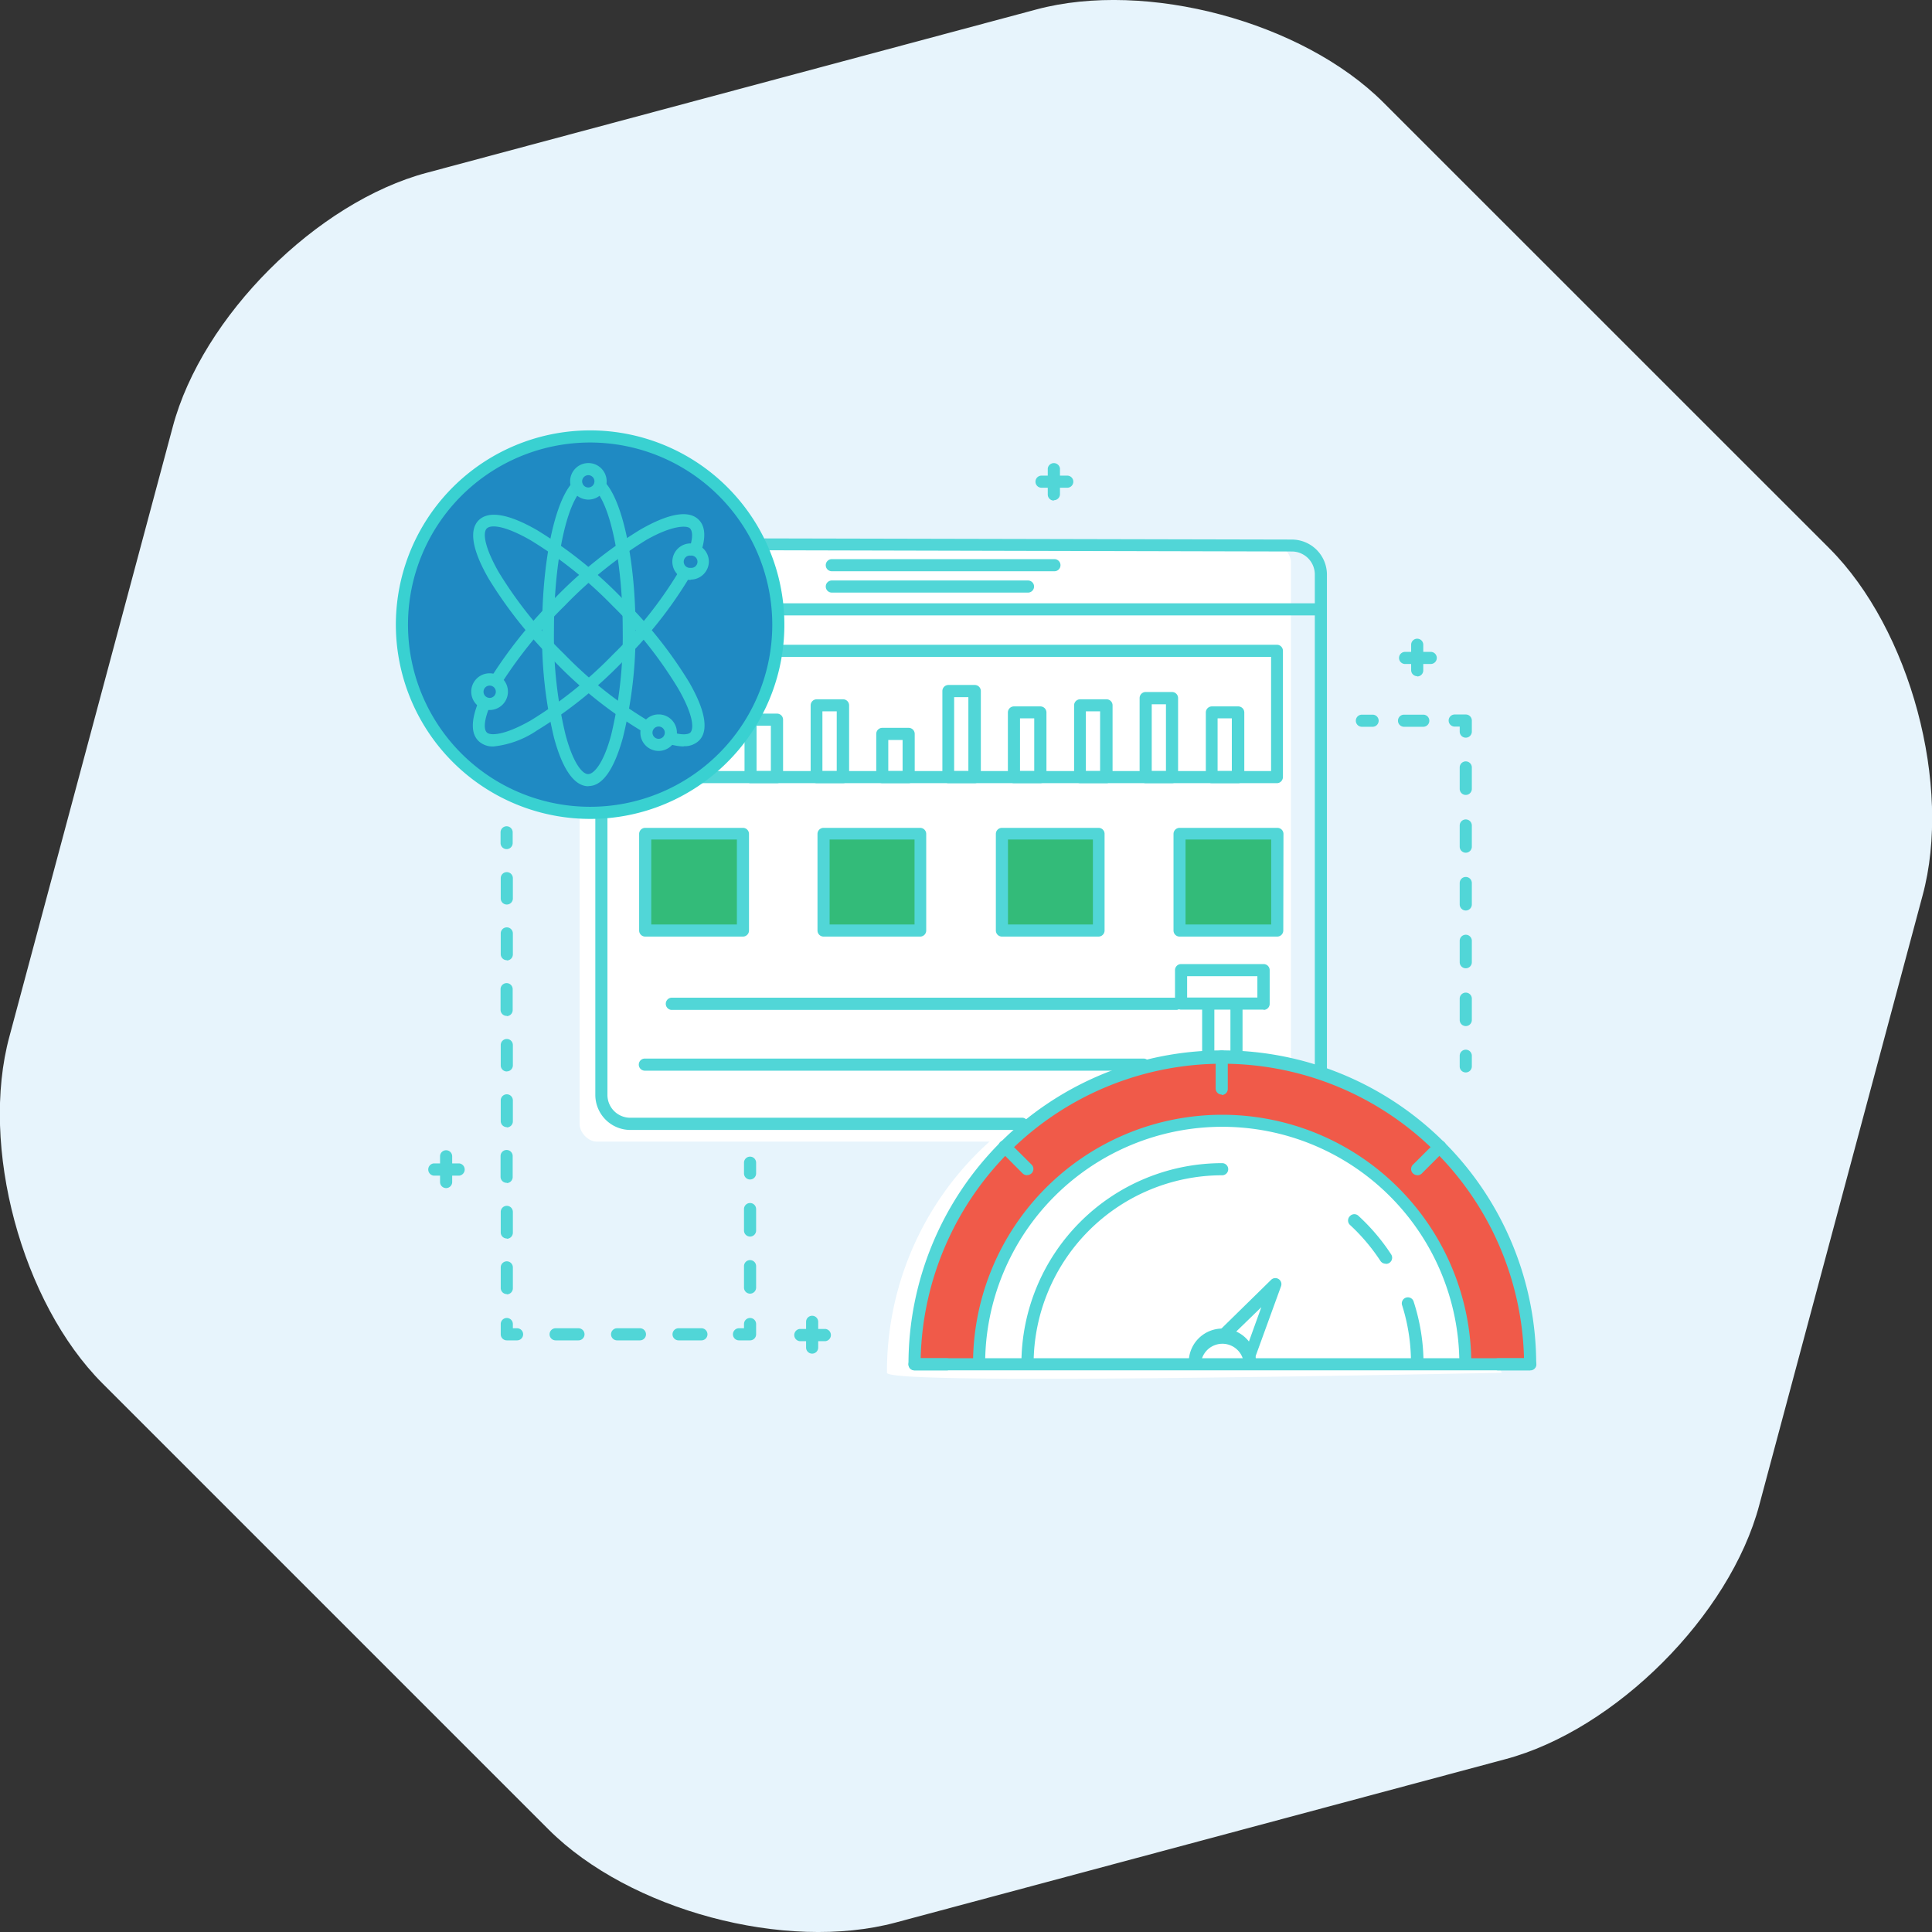 <svg xmlns="http://www.w3.org/2000/svg" viewBox="0 0 220 220"><rect x="0" y="0" width="220" height="220" fill="#333333" stroke="none"/><defs><style>.cls-1{fill:#e7f4fc;}.cls-2{fill:#fff;}.cls-3{fill:#1f8ac3;}.cls-4{fill:#33bb79;}.cls-5{fill:#f05a49;}.cls-6{fill:#51d6d7;}.cls-7{fill:#39d1d1;}.cls-8{fill:#38cfd1;}</style></defs><title>I_2</title><g id="Layer_2" data-name="Layer 2"><g id="Layer_1-2" data-name="Layer 1"><g id="I_2" data-name="I 2"><path id="Fill-1" class="cls-1" d="M11.67,157.53c-9.19-9.19-14-27-10.59-39.53L19.67,48.61C23,36.06,36.06,23,48.61,19.67L118,1.08c12.55-3.37,30.34,1.4,39.53,10.59l50.8,50.79c9.19,9.2,14,27,10.59,39.54l-18.59,69.39C197,183.94,183.94,197,171.39,200.33L102,218.92c-12.55,3.37-30.34-1.4-39.53-10.59Z"/><rect id="Rectangle-7" class="cls-2" x="66" y="62" width="81" height="68" rx="2" ry="2"/><path id="Oval-2" class="cls-2" d="M171,156.32Q155.33,121,136,121a35.17,35.17,0,0,0-35,35.32Q101,157.69,171,156.32Z"/><g id="Group-2"><path id="Fill-9" class="cls-3" d="M67.2,49.7A21.43,21.43,0,1,0,88.63,71.13,21.42,21.42,0,0,0,67.2,49.7"/><polygon id="Fill-18" class="cls-4" points="73.43 106 84.56 106 84.56 94.95 73.43 94.95 73.43 106"/><polygon id="Fill-19" class="cls-4" points="93.74 106 104.79 106 104.79 94.95 93.74 94.95 93.74 106"/><polygon id="Fill-20" class="cls-4" points="114.05 106 125.1 106 125.1 94.95 114.05 94.95 114.05 106"/><polygon id="Fill-21" class="cls-4" points="134.28 106 145.41 106 145.41 94.95 134.28 94.95 134.28 106"/><path id="Fill-27" class="cls-5" d="M139.19,120.27a35.06,35.06,0,0,0-35,35.05h7.37a27.68,27.68,0,0,1,55.36,0h7.37a35.06,35.06,0,0,0-35.05-35"/><path id="Fill-458" class="cls-6" d="M57.71,96.69A.69.69,0,0,1,57,96V94.78a.69.69,0,0,1,1.38,0V96a.69.69,0,0,1-.69.69"/><path id="Fill-459" class="cls-6" d="M57.71,103a.69.69,0,0,1-.69-.69V100a.69.69,0,0,1,1.38,0v2.36A.69.69,0,0,1,57.71,103Zm0,6.34a.69.69,0,0,1-.69-.69v-2.36a.69.69,0,0,1,1.38,0v2.36A.69.69,0,0,1,57.71,109.37Zm0,6.34A.69.69,0,0,1,57,115v-2.36a.69.69,0,0,1,1.38,0V115A.69.69,0,0,1,57.71,115.71Zm0,6.33a.69.69,0,0,1-.69-.69V119a.69.69,0,0,1,1.38,0v2.35A.69.69,0,0,1,57.71,122Zm0,6.34a.69.69,0,0,1-.69-.69v-2.36a.69.69,0,0,1,1.38,0v2.36A.69.69,0,0,1,57.71,128.38Zm0,6.34A.69.69,0,0,1,57,134v-2.36a.69.69,0,0,1,1.38,0V134A.69.69,0,0,1,57.71,134.72Zm0,6.34a.69.69,0,0,1-.69-.69V138a.69.69,0,0,1,1.38,0v2.36A.69.69,0,0,1,57.71,141.06Zm0,6.33a.69.69,0,0,1-.69-.69v-2.35a.69.69,0,0,1,1.38,0v2.35A.69.69,0,0,1,57.71,147.39Z"/><path id="Fill-460" class="cls-6" d="M58.88,152.63H57.71a.69.69,0,0,1-.69-.69v-1.17a.69.69,0,1,1,1.38,0v.48h.48a.69.69,0,0,1,0,1.38"/><path id="Fill-461" class="cls-6" d="M65.87,152.63h-2.6a.69.69,0,0,1,0-1.38h2.6a.69.69,0,0,1,0,1.38Zm7,0h-2.6a.69.69,0,1,1,0-1.38h2.6a.69.69,0,1,1,0,1.38Zm7,0h-2.6a.69.69,0,0,1,0-1.38h2.6a.69.69,0,0,1,0,1.38Z"/><path id="Fill-462" class="cls-6" d="M85.41,152.63H84.15a.69.69,0,1,1,0-1.38h.57v-.48a.69.69,0,1,1,1.38,0v1.17a.69.69,0,0,1-.69.69"/><path id="Fill-463" class="cls-6" d="M85.41,140.81a.69.69,0,0,1-.69-.69v-2.44a.69.69,0,0,1,1.38,0v2.44A.69.69,0,0,1,85.41,140.81Zm0,6.5a.69.69,0,0,1-.69-.69v-2.44a.69.69,0,0,1,1.38,0v2.44A.69.69,0,0,1,85.41,147.31Z"/><path id="Fill-464" class="cls-6" d="M85.41,134.31a.69.69,0,0,1-.69-.69V132.4a.69.69,0,0,1,1.38,0v1.22a.69.69,0,0,1-.69.69"/><path id="Fill-465" class="cls-6" d="M166.91,122.12a.68.68,0,0,1-.69-.69v-1.21a.69.69,0,0,1,1.38,0v1.21a.69.69,0,0,1-.69.69"/><path id="Fill-466" class="cls-6" d="M166.91,90.52a.69.69,0,0,1-.69-.69V87.39a.69.69,0,0,1,1.38,0v2.44A.69.69,0,0,1,166.91,90.52Zm0,6.58a.69.69,0,0,1-.69-.69V94a.69.69,0,0,1,1.38,0v2.44A.69.69,0,0,1,166.91,97.1Zm0,6.58a.69.69,0,0,1-.69-.69v-2.44a.69.69,0,1,1,1.38,0V103A.69.69,0,0,1,166.91,103.68Zm0,6.58a.69.69,0,0,1-.69-.69v-2.44a.69.69,0,1,1,1.38,0v2.44A.69.69,0,0,1,166.91,110.26Zm0,6.58a.69.69,0,0,1-.69-.69v-2.43a.69.69,0,0,1,1.38,0v2.43A.69.69,0,0,1,166.91,116.84Z"/><path id="Fill-467" class="cls-6" d="M166.91,84a.69.69,0,0,1-.69-.69v-.57h-.57a.69.69,0,0,1,0-1.38h1.26a.69.69,0,0,1,.69.69v1.26a.69.69,0,0,1-.69.69"/><path id="Fill-468" class="cls-6" d="M162.07,82.76h-2.19a.69.69,0,0,1,0-1.38h2.19a.69.69,0,0,1,0,1.38"/><path id="Fill-469" class="cls-6" d="M156.3,82.76h-1.22a.69.69,0,1,1,0-1.38h1.22a.69.69,0,0,1,0,1.38"/><path id="Fill-476" class="cls-6" d="M116.49,128.67H71.79a4,4,0,0,1-4-4V93.24a.69.69,0,0,1,1.38,0v31.44a2.6,2.6,0,0,0,2.59,2.6h44.7a.7.7,0,0,1,0,1.39"/><path id="Fill-477" class="cls-6" d="M150.41,122.45a.69.69,0,0,1-.69-.69V65.41a2.62,2.62,0,0,0-2.61-2.61l-59.85-.14a.68.68,0,1,1,0-1.35h0l59.84.13a4,4,0,0,1,4,4v56.35a.69.69,0,0,1-.69.69"/><path id="Fill-478" class="cls-6" d="M150.37,70.08H89a.69.69,0,0,1,0-1.38h61.34a.69.69,0,0,1,0,1.38"/><path id="Fill-479" class="cls-6" d="M120.07,65.05H94.72a.69.69,0,1,1,0-1.38h25.35a.69.69,0,0,1,0,1.38"/><path id="Fill-480" class="cls-6" d="M117.06,67.48H94.72a.69.69,0,1,1,0-1.38h22.34a.69.69,0,1,1,0,1.38"/><path id="Fill-481" class="cls-6" d="M145.44,89.18H79.93a.69.69,0,1,1,0-1.38h64.81l0-13H88.62a.69.69,0,0,1,0-1.38H145.4a.69.69,0,0,1,.69.68l0,14.39a.71.71,0,0,1-.21.49.66.66,0,0,1-.48.2"/><path id="Fill-482" class="cls-6" d="M130.22,121.92H73.43a.69.69,0,1,1,0-1.38h56.79a.69.69,0,0,1,0,1.38"/><path id="Fill-483" class="cls-6" d="M74.16,105.27h9.75V95.6H74.16Zm11.13.69a.69.69,0,0,1-.69.69H73.47a.69.69,0,0,1-.69-.69v-11a.69.69,0,0,1,.69-.69H84.6a.69.69,0,0,1,.69.69Z"/><path id="Fill-484" class="cls-6" d="M94.47,105.27h9.67V95.6H94.47Zm11,.69a.69.69,0,0,1-.69.69h-11a.69.69,0,0,1-.69-.69v-11a.69.69,0,0,1,.69-.69h11a.69.69,0,0,1,.69.69Z"/><path id="Fill-485" class="cls-6" d="M114.78,105.27h9.67V95.6h-9.67Zm11,.69a.69.69,0,0,1-.69.69h-11a.69.69,0,0,1-.69-.69v-11a.69.69,0,0,1,.69-.69h11a.68.68,0,0,1,.69.69Z"/><path id="Fill-486" class="cls-6" d="M135,105.27h9.75V95.6H135Zm11.13.69a.69.69,0,0,1-.69.69H134.32a.69.69,0,0,1-.69-.69v-11a.69.69,0,0,1,.69-.69h11.14a.69.69,0,0,1,.69.69Z"/><path id="Fill-487" class="cls-6" d="M134,115H76.43a.7.7,0,0,1,0-1.39H134a.7.7,0,0,1,0,1.39"/><path id="Fill-488" class="cls-6" d="M86.15,87.8h1.63V82.64H86.15Zm2.32,1.38h-3a.69.69,0,0,1-.69-.69V82.62a.7.7,0,0,1,.68-.69.69.69,0,0,1,.69-.67h2.33a.69.69,0,0,1,.69.69v6.54A.69.69,0,0,1,88.47,89.18Z"/><path id="Fill-489" class="cls-6" d="M93.65,87.8h1.63V81H93.65ZM96,89.18H93a.69.69,0,0,1-.69-.69V80.32a.69.69,0,0,1,.69-.69h3a.69.69,0,0,1,.69.69v8.17A.69.69,0,0,1,96,89.18Z"/><path id="Fill-490" class="cls-6" d="M101.15,87.8h1.63V84.26h-1.63Zm2.32,1.38h-3a.69.69,0,0,1-.69-.69V83.57a.69.69,0,0,1,.69-.69h3a.69.69,0,0,1,.69.69v4.92A.69.69,0,0,1,103.47,89.18Z"/><path id="Fill-491" class="cls-6" d="M108.65,87.8h1.62V79.39h-1.62ZM111,89.18h-3a.69.69,0,0,1-.69-.69V78.7A.69.69,0,0,1,108,78h3a.69.69,0,0,1,.69.69v9.79A.69.69,0,0,1,111,89.18Z"/><path id="Fill-492" class="cls-6" d="M116.15,87.8h1.62v-6h-1.62Zm2.31,1.38h-3a.69.69,0,0,1-.69-.69V81.13a.69.69,0,0,1,.69-.69h3a.69.69,0,0,1,.7.69v7.36A.69.69,0,0,1,118.46,89.18Z"/><path id="Fill-493" class="cls-6" d="M123.65,87.8h1.62V81h-1.62ZM126,89.18h-3a.69.69,0,0,1-.69-.69V80.32a.69.69,0,0,1,.69-.69h3a.69.69,0,0,1,.69.69v8.17A.69.69,0,0,1,126,89.18Z"/><path id="Fill-494" class="cls-6" d="M131.15,87.8h1.62V80.2h-1.62Zm2.31,1.38h-3a.69.69,0,0,1-.69-.69v-9a.69.69,0,0,1,.69-.69h3a.69.69,0,0,1,.69.69v9A.69.69,0,0,1,133.46,89.18Z"/><path id="Fill-495" class="cls-6" d="M138.65,87.8h1.62v-6h-1.62ZM141,89.18h-3a.69.69,0,0,1-.69-.69V81.13a.69.69,0,0,1,.69-.69h3a.69.69,0,0,1,.69.69v7.36A.69.69,0,0,1,141,89.18Z"/><path id="Fill-496" class="cls-6" d="M104.84,154.66h68.7a34.36,34.36,0,0,0-68.7,0Zm69.4,1.38h-70.1a.69.69,0,0,1-.69-.69,35.74,35.74,0,1,1,71.48,0A.69.69,0,0,1,174.24,156Z"/><path id="Fill-497" class="cls-6" d="M166.87,156a.69.69,0,0,1-.69-.69,27,27,0,0,0-54,0,.69.69,0,1,1-1.38,0,28.37,28.37,0,1,1,56.74,0,.69.69,0,0,1-.69.69"/><path id="Fill-498" class="cls-6" d="M161.36,156a.69.69,0,0,1-.69-.69,21.66,21.66,0,0,0-1-6.65.69.69,0,1,1,1.31-.43,22.89,22.89,0,0,1,1.12,7.08.69.69,0,0,1-.69.69"/><path id="Fill-499" class="cls-6" d="M157.77,143.9a.72.72,0,0,1-.58-.32,21.92,21.92,0,0,0-3.47-4.1.69.69,0,0,1,0-1,.68.68,0,0,1,1,0,23,23,0,0,1,3.7,4.37.7.7,0,0,1-.58,1.07"/><path id="Fill-500" class="cls-6" d="M117,156a.69.69,0,0,1-.69-.69,22.86,22.86,0,0,1,22.86-22.86.69.69,0,0,1,0,1.38,21.5,21.5,0,0,0-21.47,21.48.69.69,0,0,1-.7.69"/><path id="Fill-501" class="cls-6" d="M142.33,156a.69.69,0,0,1-.69-.69,2.45,2.45,0,0,0-4.89,0,.69.69,0,0,1-1.38,0,3.83,3.83,0,1,1,7.65,0,.69.69,0,0,1-.69.69"/><path id="Fill-502" class="cls-6" d="M142.33,155.14a.67.67,0,0,1-.24,0,.69.69,0,0,1-.41-.89l1.95-5.4-4,3.88a.68.68,0,0,1-1,0,.69.69,0,0,1,0-1l6.12-6a.69.69,0,0,1,1.13.72l-3,8.25a.71.71,0,0,1-.65.46"/><path id="Fill-503" class="cls-6" d="M174.26,156.05H170.6a.69.69,0,0,1,0-1.38h3.66a.69.69,0,1,1,0,1.38"/><path id="Fill-504" class="cls-6" d="M107.8,156.05h-3.66a.69.69,0,0,1,0-1.38h3.66a.69.69,0,1,1,0,1.38"/><path id="Fill-505" class="cls-6" d="M139.12,124.64a.69.69,0,0,1-.69-.69V120.3a.69.69,0,0,1,1.38,0V124a.69.69,0,0,1-.69.69"/><path id="Fill-506" class="cls-6" d="M161.39,133.82a.71.71,0,0,1-.49-.2.69.69,0,0,1,0-1l2.57-2.56a.69.69,0,0,1,1,0,.68.68,0,0,1,0,1l-2.57,2.57a.71.71,0,0,1-.49.2"/><path id="Fill-507" class="cls-6" d="M116.94,133.82a.71.71,0,0,1-.49-.2l-2.56-2.57a.69.69,0,1,1,1-1l2.57,2.56a.69.69,0,0,1,0,1,.71.71,0,0,1-.49.2"/><path id="Fill-508" class="cls-6" d="M140.8,121a.69.69,0,0,1-.69-.7v-5.87a.69.69,0,1,1,1.38,0v5.87a.69.69,0,0,1-.69.7"/><path id="Fill-509" class="cls-6" d="M137.58,121a.69.69,0,0,1-.69-.7v-5.87a.7.7,0,0,1,1.39,0v5.87a.7.7,0,0,1-.7.7"/><path id="Fill-510" class="cls-6" d="M135.18,113.59h8v-2.43h-8Zm8.71,1.38h-9.4a.69.69,0,0,1-.69-.69v-3.81a.69.69,0,0,1,.69-.69h9.4a.69.69,0,0,1,.69.69v3.81A.69.69,0,0,1,143.89,115Z"/><path id="Fill-511" class="cls-7" d="M67,89.53c-1.59,0-2.94-1.9-3.91-5.51a49.3,49.3,0,0,1-1.36-12.24c0-7.61,1.34-14.32,3.35-16.7a.69.69,0,1,1,1,.89c-1.78,2.12-3,8.62-3,15.81a48,48,0,0,0,1.32,11.89c.88,3.3,1.94,4.48,2.57,4.48S68.71,87,69.6,83.67a48.05,48.05,0,0,0,1.31-11.89c0-7.24-1.25-13.75-3-15.83a.71.71,0,0,1,.08-1,.68.68,0,0,1,1,.07c2,2.35,3.38,9.08,3.38,16.74A49.3,49.3,0,0,1,70.93,84c-1,3.61-2.32,5.51-3.9,5.51"/><path id="Fill-512" class="cls-7" d="M77.84,85a5.78,5.78,0,0,1-1.53-.25.69.69,0,1,1,.38-1.32c.92.26,1.62.24,1.91,0,.44-.45.36-2-1.36-5A47.64,47.64,0,0,0,69.77,69a47.64,47.64,0,0,0-9.33-7.47c-3-1.72-4.54-1.8-5-1.36s-.35,2,1.36,5a47.64,47.64,0,0,0,7.47,9.33A47.28,47.28,0,0,0,74,82.19a.7.7,0,0,1,.27.94.68.68,0,0,1-.94.27,48.19,48.19,0,0,1-10-7.89,49.55,49.55,0,0,1-7.69-9.62c-1.86-3.23-2.26-5.53-1.13-6.65s3.42-.73,6.65,1.13a49.17,49.17,0,0,1,9.62,7.69,49.17,49.17,0,0,1,7.69,9.62c1.86,3.23,2.26,5.53,1.13,6.65a2.35,2.35,0,0,1-1.73.64"/><path id="Fill-513" class="cls-7" d="M56.6,78.07a.72.72,0,0,1-.37-.11A.69.69,0,0,1,56,77a51.61,51.61,0,0,1,7.29-9,49.17,49.17,0,0,1,9.62-7.69c3.23-1.86,5.53-2.26,6.65-1.13.73.72.83,1.91.31,3.55a.69.69,0,0,1-1.32-.43c.34-1,.35-1.83,0-2.15s-2-.36-5,1.36A47.64,47.64,0,0,0,64.28,69a50.54,50.54,0,0,0-7.1,8.7.68.68,0,0,1-.58.33"/><path id="Fill-514" class="cls-7" d="M56.21,85a2.34,2.34,0,0,1-1.73-.63c-.85-.85-.85-2.34,0-4.44a.69.69,0,0,1,1.28.53c-.6,1.44-.72,2.54-.33,2.94s2,.35,5-1.36a47.64,47.64,0,0,0,9.33-7.47A47.42,47.42,0,0,0,77.35,65a.69.69,0,1,1,1.2.68,48.28,48.28,0,0,1-7.8,9.82,49.55,49.55,0,0,1-9.62,7.69A10.8,10.8,0,0,1,56.21,85"/><path id="Fill-515" class="cls-7" d="M78.64,63.27a.7.7,0,1,0,0,1.39.7.7,0,1,0,0-1.39Zm0,2.77A2.08,2.08,0,1,1,80.72,64,2.08,2.08,0,0,1,78.64,66Z"/><path id="Fill-516" class="cls-7" d="M55.76,78.07a.7.7,0,1,0,.7.69A.7.7,0,0,0,55.76,78.07Zm0,2.78a2.09,2.09,0,1,1,2.08-2.09A2.09,2.09,0,0,1,55.76,80.85Z"/><path id="Fill-517" class="cls-7" d="M75,82.73a.7.7,0,0,0,0,1.4.7.7,0,1,0,0-1.4Zm0,2.78a2.08,2.08,0,1,1,2.08-2.08A2.09,2.09,0,0,1,75,85.51Z"/><path id="Fill-518" class="cls-8" d="M67,54.11a.7.7,0,1,0,.69.7A.7.7,0,0,0,67,54.11Zm0,2.78a2.08,2.08,0,1,1,2.08-2.08A2.08,2.08,0,0,1,67,56.89Z"/><path id="Fill-519" class="cls-7" d="M67.2,50.39A20.74,20.74,0,1,0,87.94,71.13,20.76,20.76,0,0,0,67.2,50.39Zm0,42.86a22.12,22.12,0,1,1,15.64-6.48A22,22,0,0,1,67.2,93.25Z"/><path id="Fill-522" class="cls-6" d="M161.38,77a.69.69,0,0,1-.69-.69V73.42a.69.69,0,0,1,1.38,0v2.92a.69.69,0,0,1-.69.69"/><path id="Fill-523" class="cls-6" d="M162.88,75.61H160a.69.69,0,0,1,0-1.38h2.92a.69.69,0,0,1,0,1.38"/><path id="Fill-524" class="cls-6" d="M92.48,154.14a.69.69,0,0,1-.69-.69v-2.93a.69.69,0,0,1,1.38,0v2.93a.69.69,0,0,1-.69.69"/><path id="Fill-525" class="cls-6" d="M94,152.72H91.06a.7.7,0,0,1,0-1.39H94a.7.7,0,0,1,0,1.39"/><path id="Fill-526" class="cls-6" d="M50.8,135.29a.69.69,0,0,1-.69-.69v-2.93a.69.69,0,0,1,1.38,0v2.93a.69.69,0,0,1-.69.69"/><path id="Fill-527" class="cls-6" d="M52.3,133.87H49.38a.7.7,0,0,1,0-1.39H52.3a.7.7,0,0,1,0,1.39"/><path id="Fill-528" class="cls-6" d="M120,57a.69.69,0,0,1-.69-.69V53.35a.7.7,0,0,1,1.39,0v2.92a.69.69,0,0,1-.7.69"/><path id="Fill-529" class="cls-6" d="M121.53,55.54H118.6a.69.69,0,1,1,0-1.38h2.93a.69.69,0,0,1,0,1.38"/></g></g></g></g></svg>